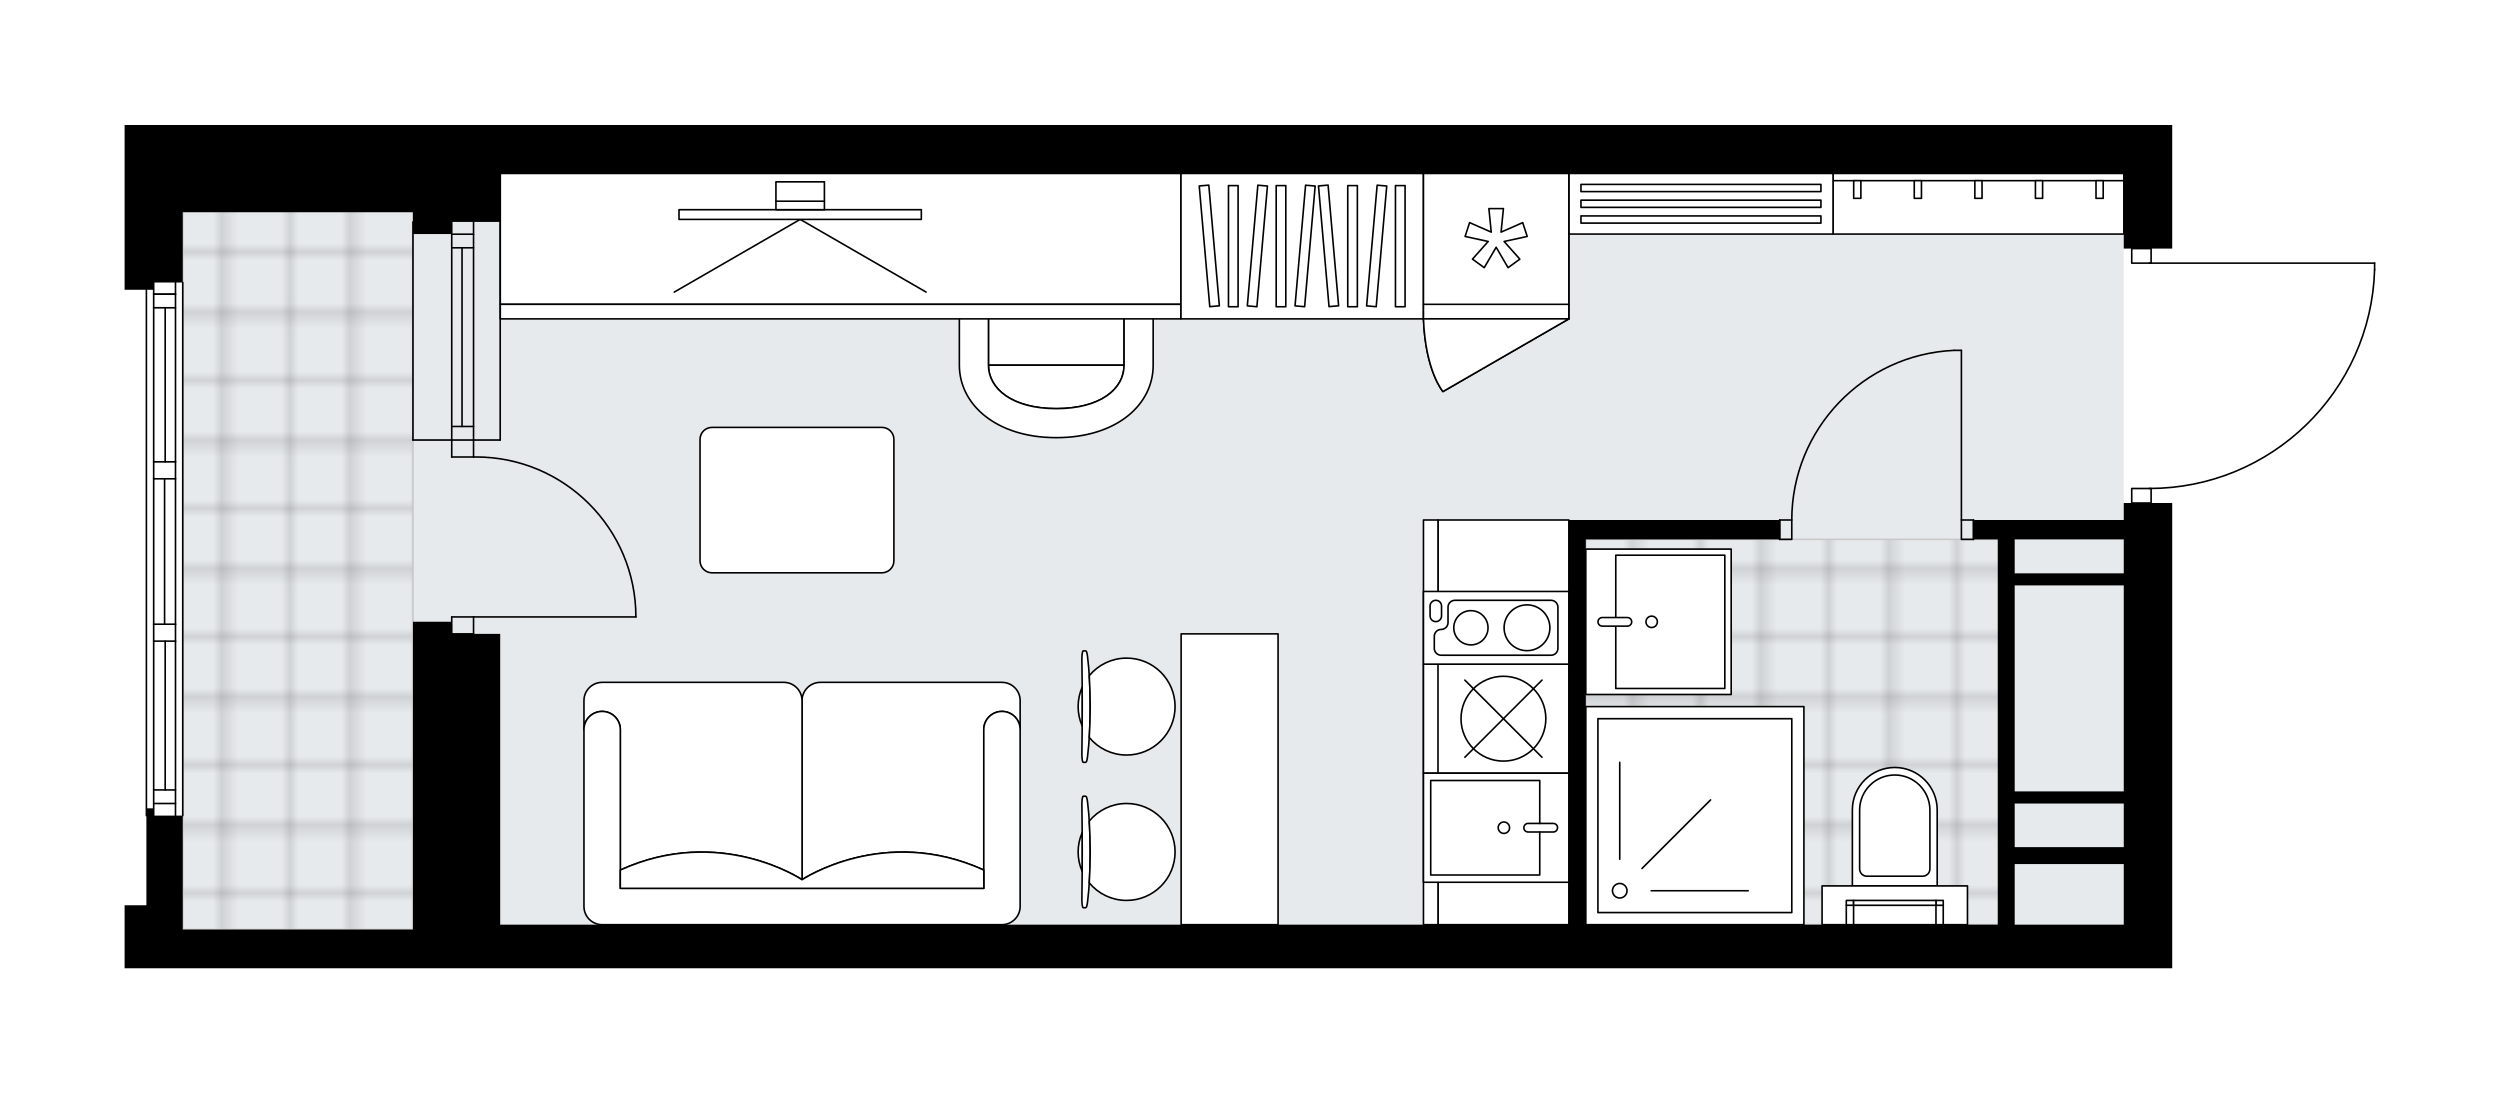 <svg xmlns="http://www.w3.org/2000/svg" xmlns:xlink="http://www.w3.org/1999/xlink" height="874.63px" id="Layer_1" style="enable-background:new 0 0 2000 874.63;" version="1.1" viewBox="0 0 2000 874.63" width="2000px" x="0px" y="0px" xml:space="preserve">
<style type="text/css">
	.st0{fill:none;}
	.st1{opacity:0.25;fill:none;stroke:#070606;stroke-width:0.4;stroke-miterlimit:10;}
	.st2{fill:#FFFFFF;}
	.st3{fill:#E7EAEC;}
	.st4{fill:url(#SVGID_1_);stroke:#C8C8C8;stroke-width:1.3;stroke-miterlimit:10;}
	
		.st5{fill:url(#SVGID_00000086659029234892231710000009710153535961437587_);stroke:#C8C8C8;stroke-width:1.3;stroke-miterlimit:10;}
	.st6{fill:none;stroke:#000000;stroke-width:1.3;stroke-linecap:round;stroke-linejoin:round;stroke-miterlimit:10;}
	.st7{fill:none;stroke:#000000;stroke-width:1.3;stroke-linecap:round;stroke-linejoin:round;}
	.st8{fill:none;stroke:#000000;stroke-width:1.3;stroke-linecap:round;stroke-linejoin:round;stroke-dasharray:10.016,10.016;}
	.st9{fill:none;stroke:#000000;stroke-width:1.3;stroke-linecap:round;stroke-linejoin:round;stroke-dasharray:9.897,9.897;}
	.st10{fill:#FFFFFF;stroke:#000000;stroke-width:1.3;stroke-linecap:round;stroke-linejoin:round;stroke-miterlimit:10;}
	.st11{font-family:'Arial-BoldMT';}
	.st12{font-size:101.606px;}
	.st13{font-size:85.975px;}
	.st14{font-family:'ArialMT';}
	.st15{font-size:40px;}
</style>
<pattern height="14.57" id="New_Pattern_Swatch_2" patternUnits="userSpaceOnUse" style="overflow:visible;" viewBox="7.49 -22.06 14.57 14.57" width="14.57" x="-0.36" y="-562.2">
	<g>
		<rect class="st0" height="14.57" width="14.57" x="7.49" y="-22.06" />
		<g>
			<rect class="st1" height="7.29" width="7.29" x="14.77" y="-7.49" />
		</g>
		<g>
			<rect class="st1" height="7.29" width="7.29" x="0.2" y="-7.49" />
		</g>
		<g>
			<rect class="st1" height="7.29" width="7.29" x="22.06" y="-14.77" />
		</g>
		<g>
			<rect class="st1" height="7.29" width="7.29" x="7.49" y="-14.77" />
			<rect class="st1" height="7.29" width="7.29" x="14.77" y="-22.06" />
		</g>
		<g>
			<rect class="st1" height="7.29" width="7.29" x="0.2" y="-22.06" />
		</g>
		<g>
			<rect class="st1" height="7.29" width="7.29" x="22.06" y="-29.35" />
		</g>
		<g>
			<rect class="st1" height="7.29" width="7.29" x="7.49" y="-29.35" />
		</g>
	</g>
</pattern>
<path class="st2" d="M1900.33,215.75c0,0,0,0.01,0,0.01c0,0,0,0.01,0,0.01c-1.4,47.32-20.88,91.55-54.85,124.52  c-33.45,32.48-77.39,50.57-123.93,51.12v11.01c0,0,0,0,0,0h16.23v372.21H1699H400.16h-38.77H332.3H146.2h-23.26H99.68v-50.4h17.45  v-71.08c-0.36,0-0.65-0.29-0.65-0.65V231.82h-12.92h-3.88v-60.17v-3.8V100h17.45h31.02h348.94h891.75h348.94v38.77v60.1h-16.23  c0,0,0,0,0,0v10.98h178.13c0.36,0,0.65,0.29,0.65,0.65V215.75z" id="background" />
<g id="floor">
	
		<rect class="st3" height="1552.8" transform="matrix(-1.836970e-16 1 -1 -1.836970e-16 1363.794 -481.412)" width="604.84" x="620.18" y="-335.21" />
	<pattern id="SVGID_1_" patternTransform="matrix(6.839 0 0 6.839 41832.676 33642.289)" xlink:href="#New_Pattern_Swatch_2">
	</pattern>
	<polygon class="st4" points="330.37,743.61 330.37,167.85 146.2,167.85 146.2,743.61  " />
	
		<pattern id="SVGID_00000000222199398715500480000000911807190851050424_" patternTransform="matrix(6.839 0 0 6.839 41832.676 33642.289)" xlink:href="#New_Pattern_Swatch_2">
	</pattern>
	
		<polygon points="   1604.98,588.74 1604.98,588.74 1604.98,431.5 1268.64,431.5 1268.64,739.73 1604.98,739.73  " style="fill:url(#SVGID_00000000222199398715500480000000911807190851050424_);stroke:#C8C8C8;stroke-width:1.3;stroke-miterlimit:10;" />
	<g id="LWPOLYLINE_00000179645950311025576100000012376382492290962314_">
		<rect class="st6" height="11.63" width="15.51" x="1705.38" y="390.79" />
	</g>
	<g id="LWPOLYLINE_00000029738389746733713230000016187566323352536485_">
		<rect class="st6" height="11.63" width="15.51" x="1705.38" y="198.87" />
	</g>
	<g id="LWPOLYLINE_00000157989386679840259070000007591532948134340507_">
		<path class="st6" d="M1899.68,215.75c-2.89,97.49-82.75,175.03-180.29,175.04" />
	</g>
	<g id="LINE_00000065033209986397399320000012334324671402040991_">
		<line class="st6" x1="1719.39" x2="1899.68" y1="210.5" y2="210.5" />
	</g>
	<g id="LINE_00000031176384327344969340000006606488587967432866_">
		<line class="st6" x1="1899.68" x2="1899.68" y1="210.5" y2="215.75" />
	</g>
	<g id="LWPOLYLINE_00000115514350446289546300000010736625910797522572_">
		<rect class="st6" height="15.51" width="9.69" x="1569.12" y="415.99" />
	</g>
	<g id="LWPOLYLINE_00000057121074051168462230000012499127092543522953_">
		<rect class="st6" height="15.51" width="9.69" x="1423.73" y="415.99" />
	</g>
	<g id="LINE_00000177484734816502007280000013063902731173481867_">
		<line class="st6" x1="1578.81" x2="1578.81" y1="415.99" y2="431.5" />
	</g>
	<g id="LINE_00000008843568830623153220000006291852884870323863_">
		<line class="st6" x1="1423.73" x2="1423.73" y1="415.99" y2="431.5" />
	</g>
	<g id="LINE_00000051380346239002768160000016457729801749297025_">
		<line class="st6" x1="1569.12" x2="1569.12" y1="415.99" y2="280.29" />
	</g>
	<g id="ARC_00000074443367476504261300000004565121848634268815_">
		<path class="st6" d="M1433.42,415.99c0.05-72.69,57.27-132.47,129.89-135.7" />
	</g>
	<g id="LINE_00000126294307443378738470000004065368892596348859_">
		<line class="st6" x1="1569.12" x2="1563.3" y1="280.29" y2="280.29" />
	</g>
	<g id="ARC_00000087393718380744796520000015746335856571238547_">
		<path class="st6" d="M378.83,365.59c0.63-0.01,1.27-0.01,1.9-0.01c70.68-0.01,127.98,57.28,127.98,127.96" />
	</g>
	<g id="LINE_00000003073834771581895490000011290448312001817224_">
		<line class="st6" x1="378.83" x2="508.72" y1="493.53" y2="493.53" />
	</g>
	<g id="LINE_00000050632200663335171500000002567505792760522656_">
		<line class="st6" x1="378.83" x2="378.83" y1="352.02" y2="365.59" />
	</g>
	<g id="LINE_00000057870600491878807460000018272312236202441646_">
		<line class="st6" x1="378.83" x2="361.38" y1="365.59" y2="365.59" />
	</g>
	<g id="LINE_00000060722165220557005880000006587977233101860275_">
		<line class="st6" x1="361.38" x2="361.38" y1="365.59" y2="352.02" />
	</g>
	<g id="LINE_00000057837154863467398900000015407697595415971997_">
		<line class="st6" x1="361.38" x2="361.38" y1="507.1" y2="493.53" />
	</g>
	<g id="LINE_00000166651410483852798240000011536850533693113245_">
		<line class="st6" x1="361.38" x2="378.83" y1="493.53" y2="493.53" />
	</g>
	<g id="LINE_00000093863433020839729830000004612321898799335319_">
		<line class="st6" x1="378.83" x2="378.83" y1="493.53" y2="507.1" />
	</g>
	<g id="LINE_00000111189933343019965240000012644250310748961159_">
		<line class="st6" x1="361.38" x2="378.83" y1="507.1" y2="507.1" />
	</g>
	<g id="LINE_00000071552163280837362270000016115076385978093498_">
		<line class="st6" x1="378.83" x2="378.83" y1="352.02" y2="177.54" />
	</g>
	<g id="LINE_00000145769831020823218480000005374642068884275331_">
		<line class="st6" x1="361.38" x2="361.38" y1="352.02" y2="177.54" />
	</g>
	<g id="LINE_00000033341527045858981930000016827633350812435350_">
		<line class="st6" x1="369.63" x2="369.63" y1="341.16" y2="198.23" />
	</g>
	<g id="LINE_00000150804634205725386020000007676778545423686324_">
		<line class="st6" x1="378.83" x2="361.38" y1="187.37" y2="187.37" />
	</g>
	<g id="LINE_00000149380763144695918150000001902385023742289581_">
		<line class="st6" x1="378.83" x2="361.38" y1="341.16" y2="341.16" />
	</g>
	<g id="LINE_00000165938727925406347010000004655808192501019028_">
		<line class="st6" x1="400.16" x2="400.16" y1="352.02" y2="177.54" />
	</g>
	<g id="LINE_00000168109896358742444480000006690227858985446309_">
		<line class="st6" x1="330.37" x2="330.37" y1="177.54" y2="352.02" />
	</g>
	<g id="LINE_00000142152457822199542220000009026791580120021386_">
		<line class="st6" x1="378.84" x2="361.4" y1="198.23" y2="198.23" />
	</g>
	<g id="LINE_00000088831120974109846640000013480323609659910036_">
		<line class="st6" x1="400.16" x2="330.37" y1="352.02" y2="352.02" />
	</g>
	<g id="LINE_00000104699256957064557890000017264534391607527862_">
		<line class="st6" x1="146.2" x2="146.2" y1="226.01" y2="652.5" />
	</g>
	<g id="LINE_00000154409472848063870110000001679762002122926494_">
		<line class="st6" x1="140.39" x2="122.94" y1="235.35" y2="235.35" />
	</g>
	<g id="LINE_00000065034552446824908430000016862321845890592912_">
		<line class="st6" x1="140.39" x2="122.94" y1="642.8" y2="642.8" />
	</g>
	<g id="LINE_00000078016438358072348180000016733058886270792091_">
		<line class="st6" x1="132.15" x2="132.15" y1="369.46" y2="246.21" />
	</g>
	<g id="LINE_00000030478172589086281610000006275200418641892001_">
		<line class="st6" x1="132.15" x2="132.15" y1="631.95" y2="512.92" />
	</g>
	<g id="LINE_00000073692522338450492980000018319843512287306917_">
		<line class="st6" x1="122.94" x2="140.39" y1="631.95" y2="631.95" />
	</g>
	<g id="LINE_00000049931620444910555220000000686398570111963538_">
		<line class="st6" x1="140.39" x2="122.94" y1="235.35" y2="235.35" />
	</g>
	<g id="LINE_00000034772661343518145700000006152057113026245286_">
		<line class="st6" x1="122.94" x2="140.39" y1="246.21" y2="246.21" />
	</g>
	<g id="LINE_00000047037036077053723730000013621702447778359431_">
		<line class="st6" x1="140.39" x2="122.94" y1="383.03" y2="383.03" />
	</g>
	<g id="LINE_00000159446815326762356400000008796018520846783618_">
		<line class="st6" x1="122.94" x2="122.94" y1="383.03" y2="369.46" />
	</g>
	<g id="LINE_00000040535669764329331360000017232607102340566455_">
		<line class="st6" x1="122.94" x2="140.39" y1="369.46" y2="369.46" />
	</g>
	<g id="LINE_00000151513078946335216360000017023832379551757717_">
		<line class="st6" x1="140.39" x2="140.39" y1="369.46" y2="383.03" />
	</g>
	<g id="LINE_00000162345850177429932250000007523214503361460128_">
		<line class="st6" x1="117.12" x2="117.12" y1="652.5" y2="226.01" />
	</g>
	<g id="LINE_00000078729669787288476360000010888858349074880407_">
		<line class="st6" x1="140.39" x2="122.94" y1="512.92" y2="512.92" />
	</g>
	<g id="LINE_00000170992637412397641560000010610456495898764206_">
		<line class="st6" x1="122.94" x2="122.94" y1="512.92" y2="499.35" />
	</g>
	<g id="LINE_00000179618561375597341730000010542910224343366286_">
		<line class="st6" x1="122.94" x2="140.39" y1="499.35" y2="499.35" />
	</g>
	<g id="LINE_00000019671711798500697260000001100357232319122072_">
		<line class="st6" x1="140.39" x2="140.39" y1="499.35" y2="512.92" />
	</g>
	<g id="LINE_00000040570848278186521000000001501305861265181575_">
		<line class="st6" x1="131.66" x2="131.66" y1="499.35" y2="383.03" />
	</g>
	<g id="LWPOLYLINE_00000182493572191544168310000004871083404933637557_">
		<line class="st6" x1="140.39" x2="140.39" y1="512.92" y2="652.5" />
	</g>
	<g id="LWPOLYLINE_00000180349493616824267540000010456723797828841389_">
		<line class="st6" x1="140.39" x2="140.39" y1="499.35" y2="383.03" />
	</g>
	<g id="LWPOLYLINE_00000121271406295762457710000002581719725332740483_">
		<line class="st6" x1="140.39" x2="140.39" y1="369.46" y2="226.01" />
	</g>
	<g id="LWPOLYLINE_00000177445667375930167880000004032886578850865811_">
		<line class="st6" x1="122.94" x2="122.94" y1="512.92" y2="652.5" />
	</g>
	<g id="LWPOLYLINE_00000143607092268162632610000005248889109365327256_">
		<line class="st6" x1="122.94" x2="122.94" y1="499.35" y2="383.03" />
	</g>
	<g id="LWPOLYLINE_00000176756276101321926580000009647851911652627119_">
		<line class="st6" x1="122.94" x2="122.94" y1="369.46" y2="226.01" />
	</g>
	<g>
		<path d="M1699,415.99h-120.19v15.51h19.39v308.23h-329.56V431.5h155.09v-15.51h-168.66v15.51v153.15v155.09H400.16V507.1h-38.77    v-9.69H332.3h-1.94v246.2l1.94-0.04v0.04h-1.94H147.24h-1.04V652.5h-9.09h-14.18v-5.82h-5.82v77.54H99.68v50.4h23.26h23.26h186.1    h29.08h38.77H1699h38.77V402.42H1699V415.99z M1699,739.73h-87.24v-48.46H1699V739.73z M1699,677.7h-87.24V642.8H1699V677.7z     M1699,633.11h-87.24V468.33H1699V633.11z M1699,458.64h-87.24V431.5H1699V458.64z" />
		<polygon points="1388.83,100 497.08,100 148.14,100 117.12,100 99.68,100 99.68,167.85 99.68,171.65 99.68,231.82 103.55,231.82     122.94,231.82 122.94,226.01 126.82,226.01 142.32,226.01 146.2,226.01 146.2,169.79 330.37,169.79 330.37,177.54 330.37,187.24     332.3,187.24 361.38,187.24 361.38,177.54 400.16,177.54 400.16,138.77 497.08,138.77 1388.83,138.77 1699,138.77 1699,176.47     1699,198.87 1737.78,198.87 1737.78,138.77 1737.78,100   " />
	</g>
</g>
<g id="mebel">
	<g>
		
			<rect class="st10" height="104.68" transform="matrix(-1.836970e-16 1 -1 -1.836970e-16 1780.6 -624.875)" width="323.74" x="1040.87" y="525.52" />
		
			<rect class="st10" height="11.63" transform="matrix(-1.836970e-16 1 -1 -1.836970e-16 1722.443 -566.717)" width="323.74" x="982.71" y="572.05" />
	</g>
	<g>
		<g id="LWPOLYLINE_00000175284888379573966030000004334624425859543945_">
			<rect class="st10" height="87.24" width="116.31" x="1138.76" y="531.34" />
		</g>
		<g id="LINE_00000039109719157016247960000015609423603644760477_">
			<line class="st6" x1="1150.4" x2="1150.4" y1="531.34" y2="618.57" />
		</g>
		<g id="LINE_00000077298432897804288500000003028603196213276821_">
			<line class="st6" x1="1233.58" x2="1171.89" y1="544.11" y2="605.8" />
		</g>
		<g id="LINE_00000118362004614661503830000012539630565307634606_">
			<line class="st6" x1="1233.58" x2="1171.89" y1="605.8" y2="544.11" />
		</g>
		<g id="CIRCLE_00000088820971547029136810000000642088192348289925_">
			<circle class="st6" cx="1202.74" cy="574.95" r="33.93" />
		</g>
	</g>
	<g>
		<g id="LWPOLYLINE_00000054969011566821853860000006402999106344966041_">
			<rect class="st10" height="116.31" width="116.31" x="1138.76" y="138.77" />
		</g>
		<g id="SPLINE_00000117642695858239214820000015931290122650053809_">
			<path class="st10" d="M1255.08,255.09l-100.73,58.16c0,0-14.04-16.37-15.58-58.16H1255.08z" />
		</g>
		<g id="LWPOLYLINE_00000062912922039994434090000015250534375892134809_">
			<polygon class="st6" points="1200.86,185.7 1202.74,166.88 1191.11,166.88 1192.99,185.7 1175.67,178.1 1172.08,189.16      1190.56,193.18 1177.97,207.3 1187.38,214.14 1196.92,197.81 1206.46,214.14 1215.87,207.3 1203.29,193.18 1221.77,189.16      1218.17,178.1    " />
		</g>
		<g id="LINE_00000057833418430280112850000013967362955921186744_">
			<line class="st6" x1="1255.08" x2="1138.76" y1="243.46" y2="243.46" />
		</g>
	</g>
	<g>
		<g id="LWPOLYLINE_00000091704948323293395750000002735309302513245853_">
			<rect class="st10" height="58.16" width="116.31" x="1138.76" y="473.18" />
		</g>
		<g id="SPLINE_00000058565439404730607790000014684266363279820987_">
			<path class="st6" d="M1240.83,480.24h-76.92c-3.03,0-5.49,2.46-5.49,5.49v12.33c0,3.03-2.46,5.49-5.49,5.49l0,0     c-3.03,0-5.49,2.46-5.49,5.49v9.65c0,3.03,2.46,5.49,5.49,5.49h87.91c3.03,0,5.49-2.46,5.49-5.49v-32.97     C1246.32,482.7,1243.86,480.24,1240.83,480.24z" />
		</g>
		<g id="CIRCLE_00000107583548743424642030000017476607550322262432_">
			<circle class="st6" cx="1221.59" cy="502.22" r="18.32" />
		</g>
		<g id="CIRCLE_00000014601653835482238700000010552732234254729626_">
			<circle class="st6" cx="1176.72" cy="502.22" r="13.7" />
		</g>
		<g id="SPLINE_00000098912080928821863400000009418422281204030092_">
			<path class="st6" d="M1144.07,492.71v-7.89c0-2.53,2.05-4.58,4.58-4.58l0,0c2.53,0,4.58,2.05,4.58,4.58v7.89     c0,2.53-2.05,4.58-4.58,4.58l0,0C1146.12,497.29,1144.07,495.24,1144.07,492.71z" />
		</g>
	</g>
	<g>
		<g id="LWPOLYLINE_00000096758772759223676870000015242946111134774939_">
			<rect class="st10" height="87.24" width="116.32" x="1138.76" y="618.57" />
		</g>
		<g id="SPLINE_00000074413945896419681980000004671646143314837127_">
			<path class="st6" d="M1219.07,662.17L1219.07,662.17c0-1.89,1.53-3.43,3.43-3.43h20.1c1.89,0,3.43,1.53,3.43,3.43l0,0     c0,1.89-1.53,3.43-3.43,3.43h-20.1C1220.6,665.6,1219.07,664.07,1219.07,662.17z" />
		</g>
		<g id="CIRCLE_00000174587455751131463750000010852418112620381607_">
			<circle class="st6" cx="1203.1" cy="662.17" r="4.56" />
		</g>
		<g id="LWPOLYLINE_00000098205691995479337840000010341503704446994840_">
			<polyline class="st6" points="1231.8,658.78 1231.8,624.39 1144.57,624.39 1144.57,699.99 1231.8,699.99 1231.8,665.64    " />
		</g>
	</g>
	<g>
		<g>
			<g>
				<path class="st10" d="M884.77,195.13h-79.53c-8.01,0-14.49,6.49-14.49,14.49v82.53h108.52v-82.53      C899.27,201.62,892.78,195.13,884.77,195.13z" />
				<path class="st10" d="M790.75,292.16c0,18.83,18.95,34.75,54.28,34.75s54.24-15.71,54.24-34.75H790.75z" />
				<path class="st10" d="M922.53,292.16c0,31.75-29.32,57.96-77.5,57.96s-77.54-26.55-77.54-57.96v-82.49h23.26v82.49      c0,18.83,18.95,34.75,54.28,34.75s54.24-15.71,54.24-34.75v-82.49h23.26V292.16z" />
			</g>
		</g>
		<g>
			
				<rect class="st10" height="104.68" transform="matrix(-1 -3.332087e-10 3.332087e-10 -1 1345.016 382.232)" width="544.55" x="400.23" y="138.77" />
			
				<rect class="st10" height="11.63" transform="matrix(-1 -1.989525e-10 1.989525e-10 -1 1345.016 498.546)" width="544.55" x="400.23" y="243.46" />
		</g>
		<g>
			<g>
				<g id="LINE_00000021824581649283008530000003603100416913551546_">
					<line class="st10" x1="640.14" x2="740.87" y1="175.51" y2="233.67" />
				</g>
				<g id="LINE_00000011709607102356666080000006690036059686728377_">
					<line class="st10" x1="640.14" x2="539.4" y1="175.51" y2="233.67" />
				</g>
			</g>
			
				<rect class="st10" height="193.86" transform="matrix(2.229657e-10 -1 1 2.229657e-10 468.497 811.773)" width="7.75" x="636.26" y="74.71" />
			
				<rect class="st10" height="38.77" transform="matrix(-2.254625e-10 1 -1 -2.254625e-10 804.503 -475.767)" width="6.79" x="636.74" y="144.98" />
			
				<rect class="st10" height="38.77" transform="matrix(2.261916e-10 -1 1 2.261916e-10 486.914 793.356)" width="15.51" x="632.38" y="133.84" />
		</g>
	</g>
	<g>
		
			<rect class="st10" height="193.98" transform="matrix(9.871019e-11 1 -1 9.871019e-11 1238.705 -844.841)" width="116.31" x="983.62" y="99.94" />
		<g>
			
				<rect class="st10" height="7.7" transform="matrix(9.008687e-11 1 -1 9.008687e-11 1183.557 -789.694)" width="96.93" x="938.16" y="193.08" />
			
				<rect class="st10" height="7.7" transform="matrix(8.985239e-11 1 -1 8.985239e-11 1221.725 -827.862)" width="96.93" x="976.33" y="193.08" />
			
				<rect class="st10" height="7.7" transform="matrix(8.983374e-11 1 -1 8.983374e-11 1278.977 -885.114)" width="96.93" x="1033.58" y="193.08" />
			
				<rect class="st10" height="7.7" transform="matrix(8.985239e-11 1 -1 8.985239e-11 1317.145 -923.282)" width="96.93" x="1071.75" y="193.08" />
			
				<rect class="st10" height="7.7" transform="matrix(0.087 0.996 -0.996 0.087 1079.397 -784.092)" width="96.93" x="919.08" y="193.08" />
			
				<rect class="st10" height="7.7" transform="matrix(0.087 0.996 -0.996 0.087 1166.501 -879.149)" width="96.93" x="1014.5" y="193.08" />
			
				<rect class="st10" height="7.7" transform="matrix(-0.087 0.996 -0.996 -0.087 1289.545 -787.787)" width="96.93" x="957.24" y="193.08" />
			
				<rect class="st10" height="7.7" transform="matrix(-0.087 0.996 -0.996 -0.087 1331.04 -825.81)" width="96.93" x="995.41" y="193.08" />
			
				<rect class="st10" height="7.7" transform="matrix(-0.087 0.996 -0.996 -0.087 1393.282 -882.844)" width="96.93" x="1052.67" y="193.08" />
		</g>
	</g>
	<g>
		<path class="st10" d="M787.03,583.68L787.03,583.68c0-8.03,6.51-14.54,14.54-14.54h0c8.03,0,14.54,6.51,14.54,14.54l0,0v-23.21    c0-8.06-6.53-14.59-14.59-14.59H656.25c-8.04,0-14.61,6.57-14.61,14.61l0,143.3c0,0,65.57-44.11,145.39-7.73V583.68z" />
		<path class="st10" d="M496.25,583.68L496.25,583.68c0-8.03-6.51-14.54-14.54-14.54h0c-8.03,0-14.54,6.51-14.54,14.54l0,0v-23.21    c0-8.06,6.53-14.59,14.59-14.59h145.27c8.04,0,14.61,6.57,14.61,14.61l0,143.3c0,0-65.57-44.11-145.39-7.73V583.68z" />
		<path class="st10" d="M816.11,725.2V583.68c0-8.03-6.51-14.54-14.54-14.54h0c-8.03,0-14.54,6.51-14.54,14.54v126.98H496.25V583.68    c0-8.03-6.51-14.54-14.54-14.54h0c-8.03,0-14.54,6.51-14.54,14.54V725.2c0,8.03,6.51,14.54,14.54,14.54h319.87    C809.57,739.73,816.11,733.19,816.11,725.2z" />
		<path class="st10" d="M496.25,696.05c79.82-36.38,145.39,7.73,145.39,7.73h0.01c0,0,65.57-44.11,145.39-7.73v14.6H496.25    L496.25,696.05z" />
	</g>
	<g>
		<g>
			<g id="LINE_00000127766946802390024310000004603673760912671158_">
				<path class="st10" d="M869.99,605.57c2.95-23.46,2.95-57.15,0-80.61c-0.34-2.71-0.85-4.28-1.39-4.28h-0.13h-1.92      c-0.58,0-1.05,3.04-1.05,6.79c0.4,25.14,0.4,50.47,0,75.6c0,3.75,0.47,6.79,1.05,6.79h1.92h0.13      C869.14,609.85,869.65,608.28,869.99,605.57z" />
			</g>
			<g>
				<path class="st10" d="M865.68,580.61c-2.03-4.71-3.17-9.89-3.17-15.34c0-5.45,1.14-10.64,3.17-15.34      C865.75,560.15,865.75,570.37,865.68,580.61z" />
				<path class="st10" d="M871.4,589.96c1.03-15.81,1.03-33.58,0-49.39c7.11-8.6,17.86-14.08,29.89-14.08      c21.41,0,38.77,17.36,38.77,38.77c0,21.41-17.36,38.77-38.77,38.77C889.26,604.03,878.51,598.55,871.4,589.96z" />
			</g>
		</g>
		<g>
			<g id="LINE_00000153681757437969401750000012739349070625288895_">
				<path class="st10" d="M869.99,721.88c2.95-23.46,2.95-57.15,0-80.61c-0.34-2.71-0.85-4.28-1.39-4.28h-0.13h-1.92      c-0.58,0-1.05,3.04-1.05,6.79c0.4,25.14,0.4,50.47,0,75.6c0,3.75,0.47,6.79,1.05,6.79h1.92h0.13      C869.14,726.16,869.65,724.59,869.99,721.88z" />
			</g>
			<g>
				<path class="st10" d="M865.68,696.92c-2.03-4.71-3.17-9.89-3.17-15.34c0-5.45,1.14-10.64,3.17-15.34      C865.75,676.47,865.75,686.69,865.68,696.92z" />
				<path class="st10" d="M871.4,706.27c1.03-15.81,1.03-33.58,0-49.39c7.11-8.6,17.86-14.08,29.89-14.08      c21.41,0,38.77,17.36,38.77,38.77c0,21.41-17.36,38.77-38.77,38.77C889.26,720.35,878.51,714.87,871.4,706.27z" />
			</g>
		</g>
		
			<rect class="st10" height="77.54" transform="matrix(4.507754e-11 1 -1 4.507754e-11 1607.097 -360.258)" width="232.63" x="867.36" y="584.65" />
	</g>
	<g>
		<path class="st10" d="M569.62,341.92h135.91c5.29,0,9.59,4.29,9.59,9.59v97.14c0,5.29-4.29,9.59-9.59,9.59H569.62    c-5.29,0-9.59-4.29-9.59-9.59V351.5C560.03,346.21,564.32,341.92,569.62,341.92z" />
	</g>
	<g>
		
			<rect class="st10" height="232.63" transform="matrix(4.466389e-11 -1 1 4.466389e-11 1419.744 1745.757)" width="48.46" x="1558.52" y="46.69" />
		
			<rect class="st10" height="232.63" transform="matrix(4.331297e-11 -1 1 4.331297e-11 1441.099 1724.401)" width="5.75" x="1579.87" y="25.34" />
		
			<rect class="st10" height="14.15" transform="matrix(-1 -4.758117e-11 4.758117e-11 -1 3165.5 303.204)" width="5.75" x="1579.87" y="144.53" />
		
			<rect class="st10" height="14.15" transform="matrix(-1 -4.758117e-11 4.758117e-11 -1 3068.571 303.204)" width="5.75" x="1531.41" y="144.53" />
		
			<rect class="st10" height="14.15" transform="matrix(-1 -3.667390e-11 3.667390e-11 -1 2971.642 303.204)" width="5.75" x="1482.94" y="144.53" />
		
			<rect class="st10" height="14.15" transform="matrix(-1 -4.758117e-11 4.758117e-11 -1 3262.429 303.204)" width="5.75" x="1628.34" y="144.53" />
		
			<rect class="st10" height="14.15" transform="matrix(-1 -4.758117e-11 4.758117e-11 -1 3359.358 303.204)" width="5.75" x="1676.8" y="144.53" />
	</g>
	<g>
		
			<rect class="st10" height="211.36" transform="matrix(-4.492602e-11 1 -1 -4.492602e-11 1523.764 -1197.751)" width="48.46" x="1336.53" y="57.33" />
		
			<rect class="st10" height="191.97" transform="matrix(4.331297e-11 -1 1 4.331297e-11 1210.352 1511.163)" width="5.75" x="1357.88" y="54.42" />
		
			<rect class="st10" height="191.97" transform="matrix(4.299678e-11 -1 1 4.299678e-11 1197.751 1523.764)" width="5.75" x="1357.88" y="67.02" />
		
			<rect class="st10" height="191.97" transform="matrix(4.552631e-11 -1 1 4.552631e-11 1185.15 1536.364)" width="5.75" x="1357.88" y="79.62" />
	</g>
	<g>
		<g>
			<path class="st10" d="M1515.82,613.98L1515.82,613.98c18.74,0,33.93,15.19,33.93,33.93v60.81h-67.85v-60.81     C1481.89,629.17,1497.08,613.98,1515.82,613.98z" />
			
				<rect class="st10" height="31.02" transform="matrix(-1 -1.224647e-16 1.224647e-16 -1 3031.637 1448.451)" width="116.31" x="1457.66" y="708.72" />
			<path class="st10" d="M1515.82,620L1515.82,620c15.52,0,28.11,12.59,28.11,28.11v47.04c0,3.21-2.6,5.82-5.82,5.82h-44.59     c-3.21,0-5.82-2.6-5.82-5.82v-47.04C1487.71,632.58,1500.29,620,1515.82,620z" />
		</g>
		<g>
			
				<rect class="st10" height="15.51" transform="matrix(-1 -1.224647e-16 1.224647e-16 -1 3103.365 1463.96)" width="5.82" x="1548.77" y="724.23" />
			
				<rect class="st10" height="3.88" transform="matrix(-1 -1.224647e-16 1.224647e-16 -1 3103.365 1444.574)" width="5.82" x="1548.77" y="720.35" />
			
				<rect class="st10" height="15.51" transform="matrix(-1 -1.224647e-16 1.224647e-16 -1 2959.909 1463.96)" width="5.82" x="1477.05" y="724.23" />
			
				<rect class="st10" height="3.88" transform="matrix(-1 -1.224647e-16 1.224647e-16 -1 2959.909 1444.574)" width="5.82" x="1477.05" y="720.35" />
			<rect class="st10" height="3.88" width="65.91" x="1482.86" y="720.35" />
		</g>
	</g>
	<g>
		<g id="LWPOLYLINE_00000181071659864122070300000006143269664663747006_">
			<rect class="st10" height="116.31" width="116.31" x="1138.76" y="138.77" />
		</g>
		<g id="SPLINE_00000119798322858752258610000014890659487985614991_">
			<path class="st10" d="M1255.08,255.09l-100.73,58.16c0,0-14.04-16.37-15.58-58.16H1255.08z" />
		</g>
		<g id="LWPOLYLINE_00000147941706037302649500000001821356715282058169_">
			<polygon class="st6" points="1200.86,185.7 1202.74,166.88 1191.11,166.88 1192.99,185.7 1175.67,178.1 1172.08,189.16      1190.56,193.18 1177.97,207.3 1187.38,214.14 1196.92,197.81 1206.46,214.14 1215.87,207.3 1203.29,193.18 1221.77,189.16      1218.17,178.1    " />
		</g>
		<g id="LINE_00000044863552882185140690000014778004032941167745_">
			<line class="st6" x1="1255.08" x2="1138.76" y1="243.46" y2="243.46" />
		</g>
	</g>
	<g>
		
			<rect class="st10" height="174.47" transform="matrix(-1 -8.976521e-11 8.976521e-11 -1 2711.771 1304.996)" width="174.47" x="1268.65" y="565.26" />
		
			<rect class="st10" height="155.09" transform="matrix(-1 -8.951474e-11 8.951474e-11 -1 2711.771 1304.996)" width="155.09" x="1278.34" y="574.95" />
		<circle class="st10" cx="1295.79" cy="712.59" r="5.82" />
		<line class="st10" x1="1320.99" x2="1398.53" y1="712.59" y2="712.59" />
		<line class="st10" x1="1313.61" x2="1368.44" y1="694.77" y2="639.94" />
		<line class="st10" x1="1295.79" x2="1295.79" y1="687.39" y2="609.85" />
	</g>
	<g>
		
			<rect class="st10" height="116.31" transform="matrix(8.983753e-11 -1 1 8.983753e-11 829.365 1824.248)" width="116.32" x="1268.65" y="439.28" />
		
			<rect class="st10" height="87.24" transform="matrix(8.983931e-11 -1 1 8.983931e-11 838.78 1833.704)" width="106.62" x="1282.93" y="453.84" />
		<path class="st10" d="M1305.36,497.46L1305.36,497.46c0,1.89-1.53,3.43-3.43,3.43h-20.1c-1.89,0-3.43-1.53-3.43-3.43l0,0    c0-1.89,1.54-3.43,3.43-3.43h20.1C1303.83,494.03,1305.36,495.57,1305.36,497.46z" />
		<circle class="st10" cx="1321.33" cy="497.46" r="4.56" />
	</g>
</g>
</svg>